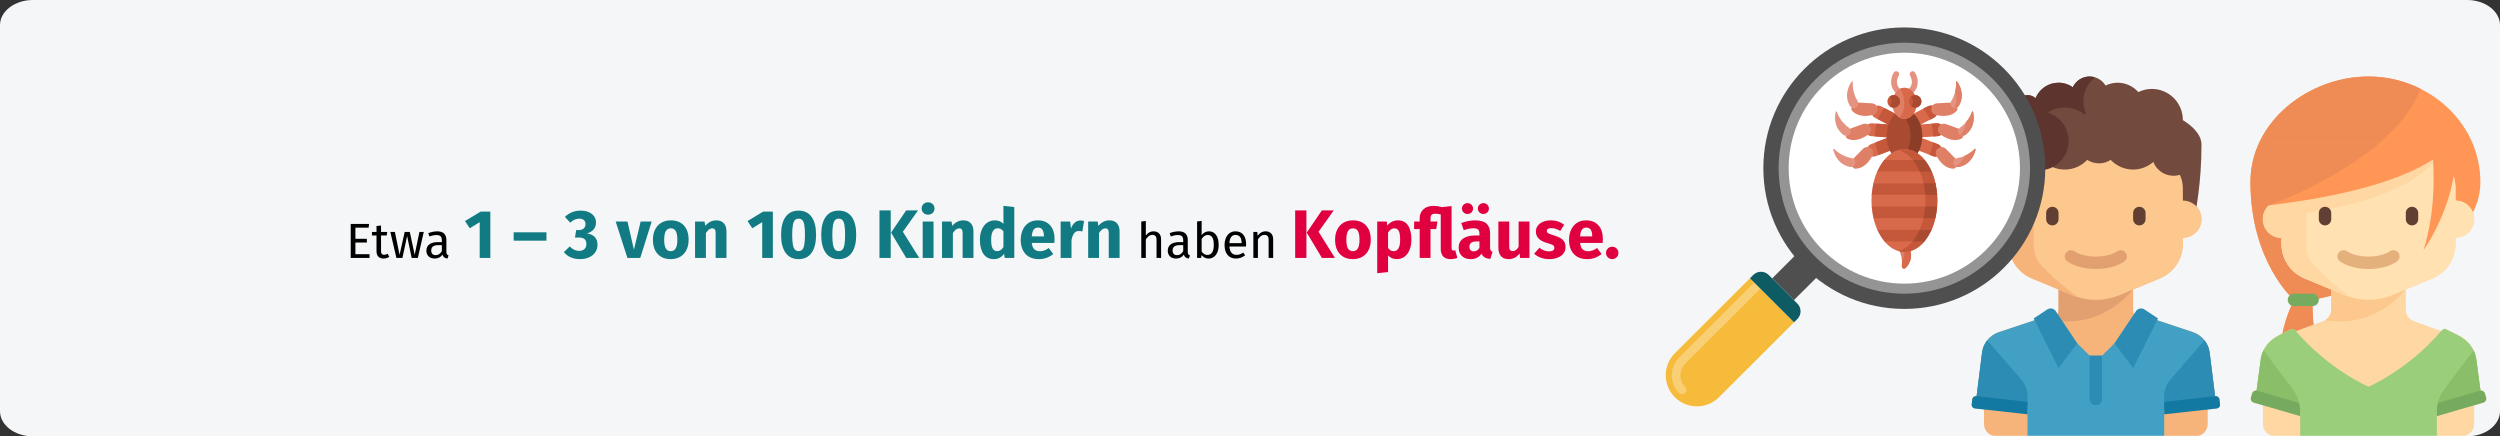 <?xml version="1.0" encoding="UTF-8"?>
<svg width="911px" height="159px" viewBox="0 0 911 159" version="1.1" xmlns="http://www.w3.org/2000/svg" xmlns:xlink="http://www.w3.org/1999/xlink">
    <rect x="0" y="0" width="911" height="159" fill="#333333" stroke="none"/>
    <title>kopflaeuse-haeufigkeit</title>
    <defs>
        <path d="M12,0 L899,0 C905.627,0 911,4.107 911,9.173 L911,149.827 C911,154.893 905.627,159 899,159 L12,159 C5.373,159 0,154.893 0,149.827 L0,9.173 C0,4.107 5.373,0 12,0 Z" id="path-1"></path>
        <path d="M42.142,84.146 C65.412,84.146 84.282,65.314 84.282,42.07 C84.282,18.844 65.411,-9.45166182e-16 42.142,-9.45166182e-16 C18.873,-9.45166182e-16 2.46144594e-15,18.844 2.46144594e-15,42.07 C2.46144594e-15,65.312 18.868,84.146 42.142,84.146 Z" id="path-3"></path>
    </defs>
    <g id="Page-1" stroke="none" stroke-width="1" fill="none" fill-rule="evenodd">
        <g id="vorlage" transform="translate(3, -33037)">
            <g id="kopflaeuse-haeufigkeit" transform="translate(-3, 33037)">
                <g id="child2-+-girl2-Mask">
                    <g id="Mask" fill="#F5F6F7" fill-rule="nonzero">
                        <path d="M12,0 L899,0 C905.627,0 911,4.107 911,9.173 L911,149.827 C911,154.893 905.627,159 899,159 L12,159 C5.373,159 0,154.893 0,149.827 L0,9.173 C0,4.107 5.373,0 12,0 Z" id="path-1"></path>
                    </g>
                    <g id="Group-38-Clipped">
                        <mask id="mask-2" fill="white">
                            <use xlink:href="#path-1"></use>
                        </mask>
                        <g id="path-1"></g>
                        <g id="Group-38" mask="url(#mask-2)">
                            <g transform="translate(607, 10)" id="Group">
                                <g id="child2" transform="translate(111.47, 17.877)" fill-rule="nonzero">
                                    <path d="M90.508,119.502 L90.303,117.655 C90.221,116.924 89.562,116.398 88.83,116.479 L88.715,116.491 L86.726,100.606 C86.293,97.15 83.912,94.25 80.603,93.148 L65.955,88.274 C65.661,88.936 65.335,89.582 64.981,90.211 L61.942,89.199 C60.092,88.584 58.845,86.856 58.845,84.91 L58.845,77.618 L68.599,73.561 C73.662,71.455 76.96,66.516 76.96,61.04 L76.96,58.779 C80.712,58.779 83.754,55.743 83.754,51.997 C83.754,48.251 80.712,45.215 76.96,45.215 L76.96,40.693 C76.96,34.45 71.891,29.39 65.638,29.39 L24.878,29.39 C18.625,29.39 13.556,34.45 13.556,40.693 L13.556,45.215 C9.804,45.215 6.763,48.251 6.763,51.997 C6.763,55.743 9.804,58.779 13.556,58.779 L13.556,61.04 C13.556,66.516 16.854,71.454 21.917,73.561 L31.672,77.619 L31.672,84.91 C31.672,86.856 30.424,88.584 28.575,89.2 L25.536,90.211 C25.182,89.582 24.856,88.936 24.562,88.274 L9.914,93.149 C6.605,94.25 4.223,97.151 3.791,100.606 L1.802,116.492 L1.686,116.479 C0.955,116.398 0.296,116.924 0.214,117.655 L0.009,119.502 C-0.072,120.233 0.455,120.891 1.187,120.972 L4.499,121.339 L4.499,126.601 C4.499,129.099 6.527,131.123 9.028,131.123 L20.35,131.123 L70.167,131.123 L81.489,131.123 C83.991,131.123 86.018,129.099 86.018,126.601 L86.018,121.339 L89.331,120.972 C90.062,120.891 90.59,120.232 90.508,119.502 Z" id="Path" fill="#F6B47B"></path>
                                    <path d="M76.954,15.884 C76.954,15.864 76.96,15.845 76.96,15.825 C76.96,9.583 71.891,4.522 65.638,4.522 C63.878,4.522 62.232,4.957 60.746,5.673 C58.881,3.594 56.2,2.261 53.184,2.261 C51.604,2.261 50.126,2.65 48.791,3.291 C47.601,1.327 45.462,0 42.994,0 C40.275,0 37.947,1.605 36.862,3.909 C35.39,2.877 33.606,2.261 31.672,2.261 C27.88,2.261 24.642,4.591 23.292,7.892 C22.499,7.21 21.479,6.782 20.35,6.782 C17.849,6.782 15.821,8.806 15.821,11.304 C15.821,11.304 4.499,11.21 4.499,24.868 C4.499,31.234 9.027,49.736 9.027,49.736 L81.489,49.736 C81.489,49.736 83.754,39.28 83.754,24.868 C83.754,20.952 80.109,17.843 76.954,15.884 Z" id="Path" fill="#734A3E"></path>
                                    <path d="M41.663,36.038 C36.045,35.373 31.672,30.656 31.672,24.868 C31.672,19.05 36.092,14.314 41.753,13.689 C41.109,12.269 40.729,10.704 40.729,9.043 C40.729,5.499 42.387,2.372 44.949,0.312 C44.328,0.122 43.679,0 42.994,0 C40.275,0 37.947,1.605 36.862,3.909 C35.39,2.877 33.606,2.261 31.672,2.261 C27.88,2.261 24.642,4.591 23.292,7.892 C22.499,7.21 21.479,6.782 20.35,6.782 C17.849,6.782 15.821,8.806 15.821,11.304 C15.821,11.304 4.499,11.21 4.499,24.868 C4.499,31.234 9.027,49.736 9.027,49.736 L41.579,49.736 L41.663,36.038 Z" id="Path" fill="#5E342E"></path>
                                    <path d="M58.845,77.43 L31.672,77.43 L31.672,84.91 C31.672,86.538 30.77,87.971 29.403,88.77 C48.394,92.088 58.845,77.43 58.845,77.43 Z" id="Path" fill="#E2A071"></path>
                                    <path d="M76.96,45.215 L76.96,40.693 C76.96,34.45 71.891,29.39 65.638,29.39 L24.878,29.39 C18.625,29.39 13.556,34.45 13.556,40.693 L13.556,45.215 C9.804,45.215 6.763,48.251 6.763,51.997 C6.763,55.743 9.804,58.779 13.556,58.779 L13.556,61.04 C13.556,66.516 16.854,71.454 21.917,73.561 L36.548,79.647 C39.308,80.796 42.268,81.386 45.258,81.386 L45.258,81.386 C48.248,81.386 51.208,80.796 53.967,79.647 L68.599,73.561 C73.662,71.455 76.96,66.516 76.96,61.04 L76.96,58.779 C80.712,58.779 83.754,55.743 83.754,51.997 C83.754,48.251 80.712,45.215 76.96,45.215 Z" id="Path" fill="#FDC88E"></path>
                                    <path d="M29.407,54.258 L29.407,54.258 C28.162,54.258 27.143,53.24 27.143,51.997 L27.143,49.736 C27.143,48.493 28.162,47.475 29.407,47.475 L29.407,47.475 C30.653,47.475 31.672,48.493 31.672,49.736 L31.672,51.997 C31.672,53.24 30.653,54.258 29.407,54.258 Z" id="Path" fill="#623F33"></path>
                                    <path d="M61.109,54.258 L61.109,54.258 C59.864,54.258 58.845,53.24 58.845,51.997 L58.845,49.736 C58.845,48.493 59.864,47.475 61.109,47.475 L61.109,47.475 C62.355,47.475 63.374,48.493 63.374,49.736 L63.374,51.997 C63.374,53.24 62.355,54.258 61.109,54.258 Z" id="Path" fill="#623F33"></path>
                                    <path d="M45.258,70.145 C41.232,70.145 37.467,69.156 34.927,67.43 C33.893,66.728 33.624,65.322 34.329,64.29 C35.031,63.259 36.441,62.991 37.474,63.693 C39.254,64.901 42.165,65.623 45.258,65.623 C48.352,65.623 51.262,64.901 53.042,63.693 C54.078,62.989 55.485,63.258 56.188,64.29 C56.892,65.322 56.623,66.728 55.59,67.43 C53.05,69.156 49.284,70.145 45.258,70.145 Z" id="Path" fill="#E2A071"></path>
                                    <path d="M25.443,68.874 C23.609,66.91 22.614,64.318 22.614,61.633 L22.614,29.617 C17.447,30.665 13.557,35.225 13.557,40.693 L13.557,45.215 C9.805,45.215 6.763,48.251 6.763,51.997 C6.763,55.743 9.805,58.779 13.557,58.779 L13.557,61.04 C13.557,66.516 16.854,71.455 21.917,73.561 L36.548,79.647 C37.265,79.945 37.995,80.202 38.736,80.424 C32.269,75.702 27.965,71.573 25.443,68.874 Z" id="Path" fill="#F6B47B"></path>
                                    <path d="M86.726,100.606 C86.293,97.151 83.912,94.25 80.603,93.149 L65.955,88.274 L52.052,97.212 L47.523,101.733 C46.603,101.733 44.079,101.733 42.994,101.733 L38.465,97.212 L24.562,88.274 L9.914,93.148 C6.605,94.25 4.223,97.15 3.79,100.606 L1.637,117.808 L20.349,119.819 L20.349,131.123 L70.167,131.123 L70.167,119.819 L89.131,119.819 L86.726,100.606 Z" id="Path" fill="#43A0C5"></path>
                                    <path d="M20.35,121.526 L20.35,116.409 C20.35,114.234 19.564,112.132 18.138,110.488 L5.678,96.129 C4.673,97.4 4,98.935 3.791,100.606 L1.426,119.496 C5.027,119.712 14.607,120.833 20.35,121.526 Z" id="Path" fill="#2C8CB3"></path>
                                    <path d="M20.35,118.549 L1.686,116.479 C0.954,116.398 0.295,116.924 0.214,117.655 L0.008,119.502 C-0.073,120.232 0.454,120.891 1.186,120.972 L20.35,123.098 L20.35,118.549 Z" id="Path" fill="#1179A2"></path>
                                    <path d="M70.167,121.526 L70.167,116.409 C70.167,114.234 70.952,112.132 72.378,110.488 L84.838,96.129 C85.844,97.4 86.517,98.935 86.726,100.606 L89.091,119.496 C85.49,119.712 75.91,120.833 70.167,121.526 Z" id="Path" fill="#2C8CB3"></path>
                                    <path d="M70.167,118.549 L88.83,116.479 C89.562,116.398 90.221,116.924 90.303,117.655 L90.508,119.502 C90.59,120.232 90.062,120.891 89.331,120.972 L70.167,123.098 L70.167,118.549 Z" id="Path" fill="#1179A2"></path>
                                    <path d="M30.664,85.528 L38.465,97.212 L31.672,106.255 L22.614,88.169 L27.523,84.901 C28.564,84.209 29.97,84.489 30.664,85.528 Z" id="Path" fill="#2C8CB3"></path>
                                    <path d="M59.853,85.528 L52.052,97.212 L58.845,106.255 L67.903,88.169 L62.993,84.901 C61.953,84.209 60.547,84.489 59.853,85.528 Z" id="Path" fill="#2C8CB3"></path>
                                    <path d="M45.258,119.819 L45.258,119.819 C44.008,119.819 42.994,118.807 42.994,117.558 L42.994,101.733 L47.523,101.733 L47.523,117.558 C47.523,118.807 46.509,119.819 45.258,119.819 Z" id="Path" fill="#2C8CB3"></path>
                                    <path d="M73.564,20.347 C72.285,20.347 71.095,20.677 70.026,21.214 C69.331,15.636 64.62,11.304 58.845,11.304 C54.883,11.304 51.408,13.343 49.385,16.419 C48.46,16.041 47.452,15.825 46.391,15.825 C45.329,15.825 44.321,16.041 43.396,16.419 C41.373,13.343 37.898,11.304 33.936,11.304 C27.683,11.304 22.614,16.365 22.614,22.607 C22.614,28.85 27.683,33.911 33.936,33.911 C37.163,33.911 40.057,32.548 42.12,30.386 C43.354,31.178 44.814,31.65 46.391,31.65 C47.967,31.65 49.427,31.178 50.662,30.386 C52.724,32.548 55.618,33.911 58.845,33.911 C61.667,33.911 64.216,32.843 66.198,31.138 C67.353,34.08 70.207,36.172 73.564,36.172 C77.941,36.172 81.489,32.629 81.489,28.259 C81.489,23.889 77.941,20.347 73.564,20.347 Z" id="Path" fill="#734A3E"></path>
                                    <ellipse id="Oval" fill="#5E342E" cx="24.595" cy="23.455" rx="10.756" ry="10.738"></ellipse>
                                </g>
                                <g id="girl2" transform="translate(213.065, 17.877)" fill-rule="nonzero">
                                    <path d="M43.033,0 L43.015,0 C21.281,0 0,16.39 0,38.432 C0,67.634 15.851,81.386 15.851,81.386 C15.851,81.386 12.584,88.052 11.602,94.102 L23.479,94.102 C22.395,87.772 22.644,81.386 22.644,81.386 C22.644,81.386 83.784,70.271 83.784,38.432 C83.784,16.733 64.768,0 43.033,0 Z" id="Path" fill="#FF9656"></path>
                                    <path d="M62.016,4.499 C56.276,1.62 49.787,0 43.033,0 L43.015,0 C21.281,0 0,16.39 0,38.432 C0,67.634 15.851,81.386 15.851,81.386 C15.851,81.386 12.581,88.053 11.599,94.102 L23.478,94.102 C22.394,87.772 22.644,81.386 22.644,81.386 C22.644,81.386 29.126,80.201 37.854,77.519 L6.793,46.926 C6.793,46.926 51.773,31.166 62.016,4.499 Z" id="Path" fill="#EF8C56"></path>
                                    <path d="M85.875,116.99 L85.443,115.513 C85.234,114.8 84.538,114.362 83.822,114.453 L82.312,103.149 C81.816,99.435 79.511,96.209 75.716,94.315 L71.268,92.094 C70.548,91.735 69.998,92.198 69.469,92.785 L59.708,89.199 C57.858,88.584 56.611,86.856 56.611,84.91 L56.611,77.618 L66.365,73.561 C71.428,71.454 74.726,66.516 74.726,61.04 L74.726,58.779 C78.478,58.779 81.52,55.742 81.52,51.997 C81.52,48.251 78.478,45.214 74.726,45.214 L74.726,40.693 C74.726,34.45 69.657,24.868 63.404,24.868 L22.645,24.868 C16.391,24.868 11.322,34.45 11.322,40.693 L11.322,45.214 C7.571,45.214 4.529,48.251 4.529,51.997 C4.529,55.742 7.571,58.779 11.322,58.779 L11.322,61.04 C11.322,66.516 14.62,71.454 19.683,73.561 L29.438,77.619 L29.438,84.91 C29.438,86.856 28.19,88.584 26.341,89.199 L16.58,92.785 C16.051,92.198 15.501,91.735 14.781,92.094 L10.333,94.315 C6.537,96.21 4.232,99.436 3.737,103.149 L2.227,114.453 C1.511,114.362 0.815,114.8 0.606,115.513 L0.174,116.99 C-0.057,117.781 0.397,118.609 1.19,118.84 L4.529,119.813 L4.529,126.601 C4.529,129.098 6.557,131.123 9.058,131.123 L18.116,131.123 L67.933,131.123 L76.991,131.123 C79.492,131.123 81.52,129.098 81.52,126.601 L81.52,119.813 L84.86,118.84 C85.651,118.61 86.106,117.781 85.875,116.99 Z" id="Path" fill="#FFD7A3"></path>
                                    <path d="M56.611,77.382 L29.438,77.429 L29.438,84.91 C29.438,86.519 28.584,87.976 27.243,88.782 C46.186,92.049 56.61,77.384 56.611,77.382 Z" id="Path" fill="#FDC88E"></path>
                                    <path d="M82.312,103.149 C81.816,99.435 79.511,96.209 75.716,94.315 L71.268,92.094 C70.446,91.684 69.846,92.345 69.245,93.04 C57.177,107.008 43.025,113.038 43.025,113.038 L43.024,113.038 L43.024,113.038 C43.024,113.038 28.872,107.008 16.803,93.04 C16.203,92.345 15.603,91.684 14.781,92.094 L10.333,94.315 C6.537,96.21 4.232,99.436 3.737,103.149 L1.893,116.95 C7.875,119.006 18.115,122.08 18.115,122.08 L18.115,131.123 L67.933,131.123 L67.933,122.08 C67.933,122.08 78.173,119.006 84.155,116.95 L82.312,103.149 Z" id="Path" fill="#9BCE7A"></path>
                                    <path d="M74.726,45.215 L74.726,40.693 C74.726,34.45 69.657,24.868 63.404,24.868 L22.644,24.868 C16.391,24.868 11.322,34.45 11.322,40.693 L11.322,45.214 C7.57,45.214 4.529,48.25 4.529,51.996 C4.529,55.742 7.57,58.778 11.322,58.778 L11.322,61.04 C11.322,66.516 14.62,71.455 19.683,73.561 L34.314,79.647 C37.074,80.796 40.034,81.386 43.024,81.386 L43.024,81.386 C46.013,81.386 48.973,80.795 51.733,79.647 L66.365,73.561 C71.428,71.454 74.726,66.516 74.726,61.04 L74.726,58.779 C78.478,58.779 81.52,55.742 81.52,51.997 C81.52,48.251 78.478,45.215 74.726,45.215 Z" id="Path" fill="#FFE1B2"></path>
                                    <path d="M58.875,54.258 L58.875,54.258 C57.63,54.258 56.611,53.24 56.611,51.997 L56.611,49.736 C56.611,48.493 57.63,47.475 58.875,47.475 L58.875,47.475 C60.121,47.475 61.14,48.493 61.14,49.736 L61.14,51.997 C61.14,53.24 60.121,54.258 58.875,54.258 Z" id="Path" fill="#623F33"></path>
                                    <path d="M43.024,70.145 C38.998,70.145 35.233,69.156 32.693,67.43 C31.659,66.728 31.39,65.322 32.095,64.29 C32.797,63.259 34.206,62.991 35.24,63.693 C37.02,64.901 39.93,65.623 43.024,65.623 C46.118,65.623 49.028,64.901 50.808,63.693 C51.844,62.989 53.251,63.258 53.954,64.29 C54.658,65.322 54.389,66.728 53.356,67.43 C50.816,69.156 47.05,70.145 43.024,70.145 Z" id="Path" fill="#E4B07B"></path>
                                    <path d="M11.322,45.215 C7.57,45.215 4.529,48.251 4.529,51.997 C4.529,55.743 7.57,58.779 11.322,58.779 L11.322,61.04 C11.322,66.516 14.62,71.455 19.683,73.561 L34.314,79.647 C35.03,79.945 35.761,80.202 36.501,80.424 C30.035,75.702 25.731,71.573 23.209,68.874 C21.374,66.91 20.38,64.318 20.38,61.633 L20.38,49.736 C20.38,49.736 58.12,45.026 67.933,29.39 C68.506,28.476 68.902,27.647 69.143,26.894 C47.062,39.561 11.322,45.215 11.322,45.215 Z" id="Path" fill="#FFD7A3"></path>
                                    <path d="M18.059,121.389 C17.921,118.701 17.022,116.103 15.398,113.941 L4.767,99.79 C4.254,100.845 3.894,101.968 3.736,103.149 L1.941,116.59 L18.059,121.389 Z" id="Path" fill="#8ABE69"></path>
                                    <path d="M0.173,116.99 C-0.058,117.781 0.397,118.61 1.189,118.84 L18.115,123.77 L18.115,122.08 C18.115,121.012 17.947,119.966 17.702,118.939 L2.457,114.5 C1.665,114.269 0.836,114.723 0.605,115.514 L0.173,116.99 Z" id="Path" fill="#76AB5F"></path>
                                    <path d="M67.989,121.389 C68.127,118.701 69.026,116.103 70.65,113.941 L81.281,99.79 C81.794,100.845 82.155,101.968 82.312,103.149 L84.107,116.59 L67.989,121.389 Z" id="Path" fill="#8ABE69"></path>
                                    <path d="M85.875,116.99 C86.106,117.781 85.651,118.61 84.859,118.84 L67.933,123.77 L67.933,122.08 C67.933,121.012 68.101,119.966 68.346,118.939 L83.59,114.5 C84.382,114.269 85.212,114.723 85.443,115.514 L85.875,116.99 Z" id="Path" fill="#76AB5F"></path>
                                    <path d="M22.644,83.647 L15.851,83.647 C14.6,83.647 13.587,82.635 13.587,81.386 L13.587,81.386 C13.587,80.138 14.6,79.126 15.851,79.126 L22.644,79.126 C23.895,79.126 24.909,80.138 24.909,81.386 L24.909,81.386 C24.909,82.635 23.895,83.647 22.644,83.647 Z" id="Path" fill="#76AB5F"></path>
                                    <path d="M6.793,24.019 L6.793,46.926 C42.144,42.723 58.884,35.286 66.513,30.22 C67.075,38.503 66.925,50.933 63.051,63.301 C63.051,63.301 76.604,44.429 74.503,24.019 L6.793,24.019 L6.793,24.019 Z" id="Path" fill="#FF9656"></path>
                                    <path d="M27.173,54.258 L27.173,54.258 C25.928,54.258 24.909,53.24 24.909,51.997 L24.909,49.736 C24.909,48.493 25.928,47.475 27.173,47.475 L27.173,47.475 C28.419,47.475 29.438,48.493 29.438,49.736 L29.438,51.997 C29.438,53.24 28.419,54.258 27.173,54.258 Z" id="Path" fill="#623F33"></path>
                                    <path d="M6.793,24.019 L6.793,46.926 L6.793,46.926 C6.796,46.925 30.347,38.677 47.251,24.019 C47.251,24.019 6.793,24.019 6.793,24.019 Z" id="Path" fill="#EF8C56"></path>
                                </g>
                                <g id="lupe_krebs-copy-4" transform="translate(69.15, 69.037) scale(-1, 1) translate(-69.15, -69.037) ">
                                    <polygon id="Path" fill="#4F4F4F" fill-rule="nonzero" points="82.7 90.491 86.098 93.885 90.072 97.832 91.603 99.371 99.531 91.45 90.641 82.562"></polygon>
                                    <path d="M107.615,91.398 L134.974,118.711 C137.032,120.76 138.309,123.604 138.301,126.732 C138.301,129.866 137.032,132.707 134.974,134.765 C132.921,136.811 130.079,138.074 126.94,138.074 C123.803,138.074 120.964,136.811 118.906,134.758 L91.549,107.442 L107.615,91.398 Z" id="Path" fill="#F7BB3C" fill-rule="nonzero"></path>
                                    <path d="M103.839,95.173 L103.839,95.173 L106.063,92.949 L133.424,120.266 C135.151,121.992 136.101,124.288 136.1,126.731 C136.1,129.181 135.147,131.481 133.424,133.209 C133.109,133.511 132.706,133.663 132.309,133.663 C131.903,133.663 131.503,133.511 131.19,133.205 C130.581,132.589 130.581,131.601 131.19,130.99 C132.331,129.855 132.955,128.335 132.955,126.727 C132.959,125.126 132.332,123.617 131.199,122.487 L103.839,95.173 Z" id="Path" fill="#F9CF75" fill-rule="nonzero"></path>
                                    <g id="Group" fill-rule="nonzero">
                                        <path d="M91.547,107.442 L107.615,91.397 L106.417,90.197 C105.694,89.472 104.705,89.032 103.605,89.032 C102.499,89.032 101.507,89.47 100.791,90.192 L90.342,100.629 C89.624,101.34 89.176,102.33 89.176,103.436 C89.176,104.526 89.624,105.528 90.342,106.235 L91.547,107.442 Z" id="Path" fill="#0D5B63"></path>
                                        <path d="M0,51.282 C0,22.964 22.999,0 51.368,0 C79.741,0 102.738,22.965 102.738,51.282 C102.738,79.608 79.738,102.568 51.368,102.574 C22.999,102.568 0,79.607 0,51.282 Z" id="Path" fill="#4F4F4F"></path>
                                    </g>
                                    <path d="M51.368,97.018 C76.661,97.018 97.176,76.544 97.176,51.281 C97.176,26.033 76.661,5.553 51.368,5.553 C26.072,5.553 5.56,26.032 5.56,51.282 C5.56,76.544 26.072,97.018 51.368,97.018 Z" id="Path" fill="#949494" fill-rule="nonzero"></path>
                                    <g id="healthcare-and-medical" transform="translate(9.226, 9.212)">
                                        <g id="Mask" fill="#FFFFFF" fill-rule="nonzero">
                                            <path d="M42.142,84.146 C65.412,84.146 84.282,65.314 84.282,42.07 C84.282,18.844 65.411,-9.45166182e-16 42.142,-9.45166182e-16 C18.873,-9.45166182e-16 2.46144594e-15,18.844 2.46144594e-15,42.07 C2.46144594e-15,65.312 18.868,84.146 42.142,84.146 Z" id="path-3"></path>
                                        </g>
                                        <g id="insects-Clipped">
                                            <mask id="mask-4" fill="white">
                                                <use xlink:href="#path-3"></use>
                                            </mask>
                                            <g id="path-3"></g>
                                            <g id="insects" mask="url(#mask-4)">
                                                <g transform="translate(16.133, 6.743)" id="Path" fill-rule="nonzero">
                                                    <g>
                                                        <path d="M38.111,26.571 L32.887,24.542 C32.743,24.486 32.591,24.444 32.437,24.418 C32.397,24.411 32.357,24.421 32.325,24.446 C32.293,24.47 32.273,24.508 32.27,24.548 C32.161,26.054 31.79,27.514 31.199,28.77 C31.182,28.805 31.181,28.847 31.196,28.883 C31.21,28.92 31.24,28.949 31.276,28.963 L36.402,30.954 C36.674,31.059 36.958,31.112 37.244,31.112 C37.454,31.112 37.664,31.084 37.871,31.027 C37.913,31.016 37.948,30.985 37.965,30.945 C37.982,30.904 37.979,30.859 37.958,30.82 L37.924,30.76 C37.903,30.723 37.881,30.685 37.86,30.646 C37.725,30.397 37.651,30.113 37.646,29.824 L37.645,29.789 C37.638,28.729 38.453,28.056 39.262,27.939 C39.307,27.933 39.346,27.905 39.368,27.865 C39.389,27.825 39.39,27.777 39.37,27.736 C39.108,27.199 38.661,26.785 38.111,26.571 L38.111,26.571 Z" fill="#D8694B"></path>
                                                        <path d="M36.57,25.973 L32.887,24.542 C32.743,24.486 32.591,24.444 32.437,24.418 C32.397,24.411 32.357,24.421 32.325,24.446 C32.293,24.47 32.273,24.508 32.27,24.548 C32.161,26.054 31.79,27.513 31.199,28.77 C31.182,28.805 31.181,28.847 31.196,28.883 C31.21,28.92 31.24,28.949 31.276,28.963 L35.268,30.513 C35.907,29.117 36.349,27.579 36.57,25.973 Z" fill="#C5573A"></path>
                                                        <path d="M39.381,22.877 L39.32,22.834 C39.286,22.81 39.252,22.786 39.218,22.762 C38.989,22.594 38.799,22.37 38.667,22.104 L38.655,22.08 C38.192,21.126 38.638,20.169 39.318,19.716 C39.356,19.691 39.38,19.649 39.382,19.603 C39.384,19.558 39.364,19.515 39.328,19.486 C38.861,19.113 38.279,18.932 37.689,18.974 L32.099,19.385 C32.047,19.389 31.992,19.395 31.934,19.405 L36.696,16.954 C37.144,16.724 37.499,16.361 37.724,15.905 C37.743,15.866 37.743,15.819 37.725,15.779 C37.705,15.741 37.669,15.711 37.626,15.703 L37.553,15.687 C37.512,15.678 37.472,15.67 37.431,15.66 C36.851,15.526 36.368,15.107 36.14,14.539 C35.913,13.974 35.981,13.347 36.328,12.819 C36.352,12.781 36.358,12.733 36.342,12.69 C36.326,12.648 36.29,12.616 36.247,12.604 C35.67,12.443 35.063,12.504 34.538,12.774 L29.556,15.338 C29.474,15.38 29.392,15.429 29.299,15.494 C29.263,15.519 29.24,15.559 29.237,15.602 C29.235,15.646 29.252,15.688 29.285,15.717 C30.277,16.608 31.083,17.877 31.614,19.387 C31.628,19.426 31.657,19.457 31.696,19.472 C31.704,19.476 31.713,19.476 31.722,19.477 C31.716,19.484 31.709,19.489 31.704,19.497 C31.683,19.532 31.679,19.574 31.691,19.613 C32.099,20.856 32.306,22.188 32.306,23.571 C32.306,23.678 32.303,23.785 32.3,23.891 L32.299,23.929 C32.298,23.969 32.314,24.008 32.344,24.036 C32.37,24.061 32.406,24.075 32.442,24.075 C32.446,24.075 32.449,24.075 32.452,24.075 L38.034,23.665 C38.536,23.628 39.005,23.434 39.392,23.101 C39.425,23.073 39.443,23.031 39.441,22.987 C39.439,22.943 39.417,22.902 39.381,22.877 L39.381,22.877 Z" fill="#D8694B"></path>
                                                        <path d="M36.734,23.571 C36.734,22.015 36.532,20.504 36.153,19.088 L32.099,19.385 C32.047,19.389 31.992,19.395 31.934,19.405 L35.637,17.499 C35.05,15.971 34.24,14.593 33.239,13.442 L29.556,15.338 C29.474,15.379 29.392,15.429 29.299,15.494 C29.263,15.518 29.24,15.558 29.237,15.602 C29.235,15.646 29.252,15.688 29.285,15.717 C30.277,16.607 31.083,17.876 31.614,19.387 C31.628,19.426 31.657,19.457 31.696,19.472 C31.704,19.476 31.713,19.476 31.722,19.477 C31.716,19.484 31.709,19.489 31.704,19.497 C31.683,19.532 31.679,19.574 31.691,19.613 C32.099,20.856 32.306,22.188 32.306,23.571 C32.306,23.678 32.303,23.785 32.3,23.891 L32.299,23.929 C32.298,23.969 32.314,24.008 32.344,24.036 C32.37,24.061 32.406,24.075 32.442,24.075 C32.446,24.075 32.449,24.075 32.452,24.075 L36.73,23.761 C36.731,23.698 36.734,23.634 36.734,23.571 L36.734,23.571 Z" fill="#C5573A"></path>
                                                        <path d="M22.386,15.338 L17.404,12.774 C16.878,12.503 16.272,12.443 15.695,12.603 C15.651,12.615 15.616,12.648 15.6,12.69 C15.584,12.733 15.589,12.78 15.614,12.818 C15.961,13.347 16.029,13.974 15.802,14.539 C15.573,15.107 15.091,15.526 14.511,15.66 C14.47,15.669 14.43,15.678 14.39,15.686 L14.315,15.702 C14.273,15.711 14.237,15.74 14.218,15.779 C14.198,15.819 14.198,15.865 14.218,15.904 C14.444,16.361 14.799,16.724 15.246,16.954 L20.007,19.404 C19.95,19.395 19.895,19.388 19.843,19.384 L14.253,18.974 C13.663,18.931 13.081,19.113 12.613,19.486 C12.578,19.514 12.558,19.558 12.56,19.603 C12.562,19.649 12.585,19.691 12.624,19.716 C13.304,20.168 13.75,21.126 13.286,22.08 L13.271,22.111 C13.142,22.369 12.953,22.594 12.724,22.761 C12.69,22.786 12.657,22.809 12.623,22.833 L12.561,22.876 C12.525,22.902 12.502,22.942 12.501,22.986 C12.498,23.03 12.517,23.072 12.55,23.101 C12.936,23.433 13.406,23.628 13.908,23.665 L19.489,24.074 C19.493,24.075 19.496,24.075 19.5,24.075 C19.536,24.075 19.571,24.06 19.598,24.035 C19.627,24.007 19.643,23.969 19.642,23.928 L19.642,23.89 C19.639,23.784 19.636,23.678 19.636,23.571 C19.636,22.188 19.842,20.855 20.25,19.612 C20.263,19.573 20.258,19.532 20.238,19.496 C20.233,19.488 20.226,19.483 20.22,19.477 C20.228,19.475 20.238,19.475 20.246,19.472 C20.284,19.456 20.314,19.426 20.328,19.386 C20.859,17.876 21.664,16.607 22.657,15.717 C22.69,15.688 22.707,15.645 22.704,15.602 C22.702,15.558 22.679,15.518 22.643,15.493 C22.549,15.429 22.468,15.379 22.386,15.338 Z" fill="#D8694B"></path>
                                                        <path d="M16.087,19.109 L14.253,18.974 C13.663,18.931 13.081,19.113 12.614,19.486 C12.578,19.515 12.558,19.558 12.56,19.603 C12.562,19.649 12.586,19.691 12.624,19.716 C13.304,20.169 13.75,21.126 13.286,22.081 L13.271,22.111 C13.143,22.369 12.953,22.594 12.724,22.761 C12.69,22.786 12.657,22.809 12.623,22.833 L12.561,22.876 C12.525,22.902 12.503,22.942 12.501,22.986 C12.498,23.03 12.517,23.072 12.55,23.101 C12.937,23.433 13.406,23.628 13.908,23.665 L15.436,23.777 C15.441,22.123 15.673,20.547 16.087,19.109 Z" fill="#C5573A"></path>
                                                        <path d="M15.246,16.954 L16.591,17.647 C17.231,16.063 18.109,14.705 19.155,13.675 L17.404,12.774 C16.879,12.503 16.272,12.443 15.695,12.603 C15.651,12.615 15.616,12.648 15.6,12.69 C15.584,12.733 15.589,12.78 15.615,12.819 C15.961,13.347 16.029,13.974 15.802,14.539 C15.573,15.107 15.091,15.526 14.512,15.66 C14.47,15.669 14.43,15.678 14.39,15.686 L14.316,15.702 C14.273,15.711 14.237,15.74 14.218,15.779 C14.198,15.819 14.199,15.865 14.218,15.905 C14.444,16.361 14.799,16.724 15.246,16.954 Z" fill="#C5573A"></path>
                                                        <path d="M19.671,24.548 C19.669,24.508 19.649,24.47 19.617,24.446 C19.586,24.421 19.544,24.411 19.505,24.418 C19.35,24.444 19.199,24.486 19.055,24.542 L13.831,26.571 C13.28,26.785 12.833,27.199 12.572,27.736 C12.551,27.777 12.552,27.825 12.574,27.865 C12.595,27.905 12.634,27.933 12.679,27.94 C13.489,28.057 14.303,28.729 14.296,29.79 L14.296,29.825 C14.291,30.113 14.216,30.397 14.081,30.646 C14.06,30.685 14.039,30.722 14.018,30.759 L13.983,30.82 C13.962,30.859 13.959,30.905 13.976,30.945 C13.993,30.985 14.028,31.016 14.07,31.028 C14.278,31.084 14.488,31.112 14.697,31.112 C14.983,31.112 15.268,31.06 15.539,30.954 L20.665,28.963 C20.702,28.949 20.731,28.92 20.746,28.883 C20.76,28.847 20.759,28.805 20.743,28.77 C20.151,27.514 19.781,26.054 19.671,24.548 Z" fill="#D8694B"></path>
                                                        <path d="M15.558,25.9 L13.831,26.571 C13.281,26.785 12.833,27.199 12.572,27.736 C12.552,27.777 12.552,27.825 12.574,27.865 C12.595,27.905 12.634,27.933 12.679,27.94 C13.489,28.057 14.303,28.729 14.296,29.79 L14.296,29.825 C14.291,30.113 14.216,30.397 14.081,30.646 C14.06,30.685 14.039,30.722 14.018,30.759 L13.984,30.82 C13.962,30.859 13.96,30.905 13.976,30.945 C13.993,30.985 14.028,31.016 14.071,31.028 C14.278,31.084 14.488,31.112 14.697,31.112 C14.984,31.112 15.268,31.06 15.539,30.954 L16.785,30.47 C16.178,29.108 15.753,27.56 15.558,25.9 Z" fill="#C5573A"></path>
                                                        <path d="M25.971,28.568 C27.63,28.568 29.209,29.095 30.645,30.049 C31.761,28.367 32.449,26.086 32.449,23.571 C32.449,20.08 31.126,17.038 29.166,15.428 C28.376,16.542 27.238,17.243 25.971,17.243 C24.704,17.243 23.565,16.542 22.776,15.428 C20.816,17.038 19.493,20.08 19.493,23.571 C19.493,26.086 20.18,28.367 21.296,30.049 C22.732,29.095 24.312,28.568 25.971,28.568 Z" fill="#A94B30"></path>
                                                        <path d="M23.778,23.571 C23.778,21.114 24.434,18.88 25.505,17.211 C24.427,17.062 23.467,16.404 22.776,15.428 C20.816,17.038 19.493,20.08 19.493,23.571 C19.493,26.086 20.18,28.367 21.296,30.049 C22.395,29.319 23.579,28.839 24.818,28.654 C24.161,27.191 23.778,25.446 23.778,23.571 Z" fill="#8C3D27"></path>
                                                        <path d="M27.795,65.234 C27.2,65.385 26.591,65.463 25.971,65.463 C25.229,65.463 24.504,65.351 23.8,65.136 C22.966,68.343 24.29,70.481 25.553,71.712 C26.107,72.251 26.989,71.774 26.908,70.981 C26.652,68.472 27.4,66.215 27.795,65.234 Z" fill="#DF7F66"></path>
                                                        <path d="M26.874,69.354 C26.282,68.354 25.885,67.065 26.046,65.461 C26.021,65.461 25.996,65.463 25.971,65.463 C25.229,65.463 24.504,65.35 23.8,65.136 C22.967,68.343 24.29,70.481 25.553,71.712 C26.107,72.251 26.989,71.774 26.908,70.98 C26.851,70.421 26.846,69.877 26.874,69.354 Z" fill="#D8694B"></path>
                                                        <path d="M14.609,41.042 L37.333,41.042 C36.965,39.367 36.449,37.799 35.81,36.376 L16.132,36.376 C15.493,37.799 14.977,39.367 14.609,41.042 L14.609,41.042 Z" fill="#D8694B"></path>
                                                        <path d="M37.978,47.115 C37.978,46.349 37.948,45.594 37.891,44.852 L14.051,44.852 C13.993,45.594 13.964,46.349 13.964,47.115 C13.964,47.929 13.997,48.731 14.061,49.518 L37.88,49.518 C37.945,48.731 37.978,47.929 37.978,47.115 L37.978,47.115 Z" fill="#D8694B"></path>
                                                        <path d="M18.52,61.805 C20.567,64.336 23.156,65.848 25.971,65.848 C28.786,65.848 31.375,64.336 33.422,61.805 L18.52,61.805 Z" fill="#D8694B"></path>
                                                        <path d="M33.534,32.566 C31.47,29.95 28.838,28.381 25.971,28.381 C23.104,28.381 20.472,29.95 18.407,32.566 L33.534,32.566 Z" fill="#D8694B"></path>
                                                        <path d="M35.747,57.994 C36.397,56.574 36.923,55.006 37.301,53.328 L14.641,53.328 C15.019,55.006 15.545,56.574 16.195,57.994 L35.747,57.994 Z" fill="#D8694B"></path>
                                                        <g id="Group" transform="translate(13.964, 28.382)" fill="#C5573A">
                                                            <path d="M23.289,25.161 C23.604,23.814 23.823,22.394 23.933,20.923 L0.082,20.923 C0.192,22.394 0.41,23.814 0.725,25.161 L23.289,25.161 Z" id="Path"></path>
                                                            <path d="M0.071,16.685 L23.943,16.685 C23.841,15.214 23.629,13.795 23.321,12.446 L0.693,12.446 C0.386,13.795 0.174,15.214 0.071,16.685 Z" id="Path"></path>
                                                            <path d="M2.073,8.208 L21.942,8.208 C21.239,6.599 20.381,5.168 19.4,3.971 L4.615,3.971 C3.634,5.168 2.775,6.599 2.073,8.208 Z" id="Path"></path>
                                                            <path d="M19.282,33.637 C20.283,32.446 21.16,31.015 21.879,29.399 L2.136,29.399 C2.854,31.015 3.732,32.446 4.733,33.637 L19.282,33.637 Z" id="Path"></path>
                                                            <path d="M2.168,7.994 C1.529,9.418 1.013,10.985 0.645,12.66 L4.977,12.66 C5.344,10.985 5.861,9.418 6.499,7.994 L2.168,7.994 Z" id="Path"></path>
                                                            <path d="M4.419,16.471 L0.087,16.471 C0.03,17.213 0,17.967 0,18.733 C0,19.548 0.034,20.349 0.098,21.137 L4.429,21.137 C4.365,20.349 4.332,19.548 4.332,18.733 C4.332,17.967 4.362,17.213 4.419,16.471 Z" id="Path"></path>
                                                            <path d="M8.888,33.423 L4.556,33.423 C6.603,35.955 9.192,37.467 12.008,37.467 C12.747,37.467 13.47,37.361 14.173,37.161 C12.201,36.601 10.397,35.29 8.888,33.423 L8.888,33.423 Z" id="Path"></path>
                                                            <path d="M14.173,0.305 C13.47,0.105 12.747,0 12.008,0 C9.14,0 6.508,1.568 4.444,4.184 L8.775,4.184 C10.308,2.243 12.152,0.879 14.173,0.305 Z" id="Path"></path>
                                                            <path d="M0.677,24.947 C1.055,26.624 1.581,28.192 2.232,29.613 L6.563,29.613 C5.913,28.192 5.387,26.624 5.008,24.947 L0.677,24.947 Z" id="Path"></path>
                                                        </g>
                                                        <path d="M14.046,49.304 C14.155,50.776 14.374,52.196 14.689,53.543 L19.02,53.543 C18.705,52.196 18.487,50.776 18.377,49.304 L14.046,49.304 Z" fill="#A94B30"></path>
                                                        <path d="M14.657,40.828 C14.35,42.176 14.138,43.596 14.035,45.066 L18.367,45.066 C18.469,43.596 18.681,42.176 18.988,40.828 L14.657,40.828 Z" fill="#A94B30"></path>
                                                        <path d="M18.578,32.352 C17.598,33.549 16.739,34.98 16.037,36.59 L20.368,36.59 C21.07,34.98 21.929,33.549 22.91,32.352 L18.578,32.352 Z" fill="#A94B30"></path>
                                                        <path d="M16.099,57.78 C16.818,59.397 17.695,60.828 18.697,62.019 L23.028,62.019 C22.027,60.828 21.15,59.397 20.431,57.78 L16.099,57.78 Z" fill="#A94B30"></path>
                                                        <path d="M40.225,16.292 C42.918,16.292 44.355,15.192 45.036,14.407 C45.338,14.059 45.402,13.57 45.197,13.16 C45.163,13.094 45.085,13.064 45.016,13.091 C44.448,13.317 43.806,13.182 43.381,12.748 C43.076,12.436 42.921,12.009 42.956,11.575 C42.96,11.534 42.945,11.493 42.916,11.464 C42.888,11.435 42.847,11.419 42.806,11.421 L37.777,11.697 C36.873,11.746 36.131,12.311 35.839,13.17 C35.553,14.018 35.8,14.908 36.487,15.492 C36.741,15.71 37.045,15.863 37.367,15.938 C38.448,16.187 39.396,16.292 40.225,16.292 L40.225,16.292 Z" fill="#DF7F66"></path>
                                                        <path d="M47.205,23.365 C46.594,23.35 46.056,22.975 45.835,22.409 C45.677,22.004 45.702,21.55 45.905,21.164 C45.924,21.128 45.927,21.085 45.911,21.047 C45.896,21.008 45.866,20.978 45.827,20.964 L41.091,19.251 C40.245,18.944 39.344,19.17 38.739,19.841 C38.142,20.502 38.011,21.408 38.398,22.204 L38.415,22.238 C38.564,22.538 38.783,22.798 39.05,22.992 C41.266,24.604 43.079,25.081 44.45,25.081 C45.437,25.081 46.195,24.834 46.707,24.584 C47.122,24.381 47.372,23.956 47.344,23.499 C47.34,23.425 47.279,23.367 47.205,23.365 Z" fill="#DF7F66"></path>
                                                        <path d="M44.812,34.619 C44.267,34.343 43.943,33.774 43.987,33.168 C44.018,32.734 44.237,32.335 44.586,32.074 C44.619,32.049 44.639,32.012 44.642,31.971 C44.646,31.93 44.631,31.889 44.602,31.86 L41.064,28.28 C40.432,27.641 39.521,27.458 38.686,27.803 C37.862,28.144 37.354,28.906 37.36,29.792 L37.361,29.83 C37.366,30.163 37.453,30.493 37.61,30.782 C39.835,34.879 42.422,35.506 43.795,35.506 L43.838,35.506 C44.3,35.502 44.709,35.224 44.88,34.8 C44.908,34.731 44.878,34.652 44.812,34.619 L44.812,34.619 Z" fill="#DF7F66"></path>
                                                        <path d="M14.165,11.697 L9.136,11.421 C9.094,11.418 9.055,11.435 9.026,11.464 C8.997,11.493 8.983,11.534 8.986,11.575 C9.021,12.009 8.866,12.436 8.562,12.748 C8.135,13.181 7.493,13.316 6.926,13.091 C6.857,13.064 6.779,13.094 6.746,13.16 C6.541,13.57 6.603,14.059 6.906,14.407 C7.587,15.192 9.023,16.292 11.717,16.292 C12.546,16.292 13.494,16.187 14.575,15.938 C14.897,15.863 15.202,15.71 15.456,15.493 C16.142,14.908 16.39,14.018 16.103,13.171 C15.811,12.311 15.069,11.746 14.165,11.697 Z" fill="#DF7F66"></path>
                                                        <path d="M12.892,22.992 C13.159,22.798 13.378,22.537 13.527,22.238 L13.544,22.205 C13.931,21.408 13.8,20.502 13.203,19.84 C12.598,19.17 11.697,18.944 10.85,19.251 L6.115,20.964 C6.076,20.978 6.045,21.008 6.03,21.046 C6.016,21.085 6.018,21.128 6.037,21.164 C6.239,21.55 6.265,22.003 6.106,22.409 C5.885,22.975 5.348,23.35 4.737,23.365 C4.663,23.367 4.602,23.425 4.598,23.499 C4.57,23.955 4.82,24.381 5.234,24.583 C5.747,24.833 6.504,25.081 7.492,25.081 C8.862,25.081 10.675,24.604 12.892,22.992 Z" fill="#DF7F66"></path>
                                                        <path d="M13.256,27.803 C12.421,27.458 11.511,27.641 10.878,28.28 L7.34,31.86 C7.311,31.889 7.297,31.93 7.299,31.971 C7.303,32.012 7.323,32.049 7.356,32.074 C7.705,32.335 7.923,32.734 7.955,33.168 C7.999,33.774 7.675,34.343 7.13,34.619 C7.063,34.652 7.034,34.731 7.062,34.8 C7.233,35.224 7.642,35.501 8.104,35.505 C8.118,35.506 8.133,35.506 8.147,35.506 C9.52,35.506 12.107,34.879 14.332,30.782 C14.49,30.493 14.575,30.163 14.581,29.83 L14.582,29.792 C14.588,28.906 14.08,28.144 13.256,27.803 Z" fill="#DF7F66"></path>
                                                        <path d="M45.162,3.729 C45.122,3.67 45.054,3.634 44.982,3.634 C44.855,3.634 44.755,3.742 44.766,3.868 C44.838,4.722 44.937,7.78 43.046,10.848 C42.653,11.486 42.753,12.312 43.278,12.847 C44.037,13.621 45.331,13.468 45.874,12.531 C46.912,10.739 47.814,7.61 45.162,3.729 L45.162,3.729 Z" fill="#E59380"></path>
                                                        <path d="M51.014,14.809 C51,14.738 50.951,14.678 50.884,14.65 C50.767,14.6 50.633,14.66 50.594,14.781 C50.325,15.596 49.216,18.447 46.274,20.531 C45.661,20.965 45.43,21.763 45.702,22.461 C46.097,23.469 47.347,23.835 48.214,23.185 C49.873,21.943 51.93,19.416 51.014,14.809 Z" fill="#E59380"></path>
                                                        <path d="M51.935,28.528 C51.953,28.458 51.935,28.383 51.887,28.329 C51.803,28.234 51.655,28.231 51.568,28.323 C50.975,28.943 48.745,31.041 45.191,31.661 C44.452,31.789 43.899,32.41 43.845,33.158 C43.766,34.238 44.738,35.104 45.8,34.89 C47.833,34.48 50.779,33.082 51.935,28.528 L51.935,28.528 Z" fill="#E59380"></path>
                                                        <path d="M6.779,3.729 C6.819,3.67 6.888,3.634 6.96,3.634 C7.088,3.634 7.187,3.742 7.177,3.868 C7.104,4.722 7.006,7.78 8.895,10.848 C9.288,11.486 9.188,12.312 8.663,12.847 C7.905,13.621 6.611,13.468 6.068,12.531 C5.029,10.739 4.128,7.61 6.779,3.729 Z" fill="#E59380"></path>
                                                        <path d="M7.518,7.58 C7.075,5.831 7.131,4.408 7.177,3.868 C7.188,3.742 7.088,3.634 6.96,3.634 C6.888,3.634 6.82,3.67 6.779,3.729 C4.128,7.609 5.029,10.739 6.068,12.531 C6.443,13.177 7.174,13.45 7.841,13.304 C7.171,11.926 6.709,9.958 7.518,7.58 Z" fill="#DF7F66"></path>
                                                        <path d="M0.928,14.809 C0.942,14.738 0.991,14.678 1.057,14.65 C1.174,14.6 1.308,14.66 1.348,14.781 C1.616,15.596 2.726,18.447 5.669,20.531 C6.281,20.965 6.512,21.763 6.239,22.461 C5.845,23.469 4.595,23.835 3.728,23.185 C2.069,21.943 0.012,19.416 0.928,14.809 Z" fill="#E59380"></path>
                                                        <path d="M3.565,18.614 C2.159,16.979 1.539,15.362 1.348,14.781 C1.308,14.66 1.174,14.6 1.057,14.65 C0.991,14.678 0.942,14.738 0.928,14.809 C0.012,19.416 2.069,21.943 3.728,23.185 C4.326,23.633 5.106,23.598 5.662,23.203 C4.677,22.206 3.759,20.728 3.565,18.614 Z" fill="#DF7F66"></path>
                                                        <path d="M0.007,28.528 C-0.011,28.458 0.007,28.383 0.055,28.329 C0.139,28.234 0.286,28.231 0.374,28.323 C0.967,28.943 3.196,31.041 6.751,31.661 C7.49,31.789 8.043,32.41 8.097,33.158 C8.176,34.238 7.204,35.104 6.141,34.89 C4.108,34.48 1.163,33.082 0.007,28.528 Z" fill="#E59380"></path>
                                                        <path d="M3.877,30.764 C1.989,29.898 0.786,28.754 0.374,28.323 C0.286,28.231 0.14,28.234 0.055,28.329 C0.007,28.383 -0.011,28.458 0.007,28.528 C1.163,33.082 4.108,34.48 6.141,34.89 C6.632,34.989 7.102,34.855 7.46,34.578 C6.153,33.937 4.801,32.792 3.877,30.764 Z" fill="#DF7F66"></path>
                                                        <path d="M27.485,7.953 C27.085,7.517 27.114,6.841 27.55,6.441 C29.762,4.413 28.114,1.755 28.043,1.642 C27.726,1.143 27.874,0.482 28.374,0.166 C28.874,-0.15 29.536,-0.002 29.852,0.497 C30.788,1.97 31.812,5.437 28.999,8.017 C28.563,8.416 27.885,8.387 27.485,7.953 Z" fill="#E59380"></path>
                                                        <path d="M22.943,8.017 C20.129,5.437 21.154,1.97 22.089,0.497 C22.406,-0.002 23.068,-0.15 23.568,0.166 C24.066,0.482 24.215,1.14 23.902,1.638 C23.887,1.661 23.435,2.406 23.293,3.385 C23.116,4.601 23.475,5.601 24.392,6.441 C24.828,6.841 24.857,7.517 24.457,7.953 C24.057,8.387 23.379,8.416 22.943,8.017 Z" fill="#E59380"></path>
                                                        <path d="M30.094,13.146 C28.808,13.279 27.719,12.268 27.719,11.01 C27.719,9.917 28.54,9 29.627,8.877 L29.829,8.854 L29.738,8.672 C27.984,5.154 23.956,5.16 22.204,8.672 L22.113,8.854 L22.316,8.877 C23.403,9 24.222,9.917 24.222,11.01 C24.222,12.268 23.132,13.278 21.848,13.146 L21.649,13.126 L21.694,13.32 C22.249,15.714 24.008,17.385 25.971,17.385 C27.934,17.385 29.693,15.714 30.248,13.32 L30.293,13.126 L30.094,13.146 Z" fill="#DF7F66"></path>
                                                        <path d="M27.673,6.462 C25.776,5.474 23.431,6.211 22.204,8.672 L22.113,8.854 L22.316,8.877 C23.403,9 24.222,9.917 24.222,11.01 C24.222,12.268 23.132,13.278 21.848,13.146 L21.649,13.126 L21.694,13.32 C22.249,15.714 24.007,17.385 25.971,17.385 C26.575,17.385 27.16,17.226 27.697,16.937 C25.48,14.19 25.454,9.202 27.673,6.462 Z" fill="#D8694B"></path>
                                                        <path d="M32.164,11.01 C32.164,12.275 31.137,13.3 29.871,13.3 C28.603,13.3 27.576,12.275 27.576,11.01 C27.576,9.745 28.603,8.72 29.871,8.72 C31.137,8.72 32.164,9.745 32.164,11.01 Z" fill="#C5573A"></path>
                                                        <path d="M24.365,11.01 C24.365,12.275 23.338,13.3 22.071,13.3 C20.804,13.3 19.777,12.275 19.777,11.01 C19.777,9.745 20.804,8.72 22.071,8.72 C23.338,8.72 24.365,9.745 24.365,11.01 Z" fill="#C5573A"></path>
                                                        <path d="M30.623,10.986 C30.623,10.306 30.922,9.697 31.394,9.278 C30.988,8.917 30.456,8.696 29.871,8.696 C28.603,8.696 27.576,9.722 27.576,10.987 C27.576,12.251 28.603,13.277 29.871,13.277 C30.456,13.277 30.988,13.056 31.394,12.695 C30.922,12.276 30.623,11.667 30.623,10.986 Z" fill="#A94B30"></path>
                                                        <path d="M22.824,10.986 C22.824,10.306 23.123,9.697 23.594,9.278 C23.189,8.917 22.657,8.696 22.071,8.696 C20.804,8.696 19.777,9.722 19.777,10.987 C19.777,12.251 20.804,13.277 22.071,13.277 C22.657,13.277 23.189,13.056 23.594,12.695 C23.123,12.276 22.824,11.667 22.824,10.986 Z" fill="#A94B30"></path>
                                                    </g>
                                                </g>
                                            </g>
                                        </g>
                                    </g>
                                </g>
                            </g>
                        </g>
                    </g>
                </g>
                <g id="Etwa-1-–-3-von-100-K" transform="translate(127.8, 73.725)" fill-rule="nonzero">
                    <polygon id="Path" fill="#000000" points="6.714 7.873 6.516 9.241 1.71 9.241 1.71 13.291 5.886 13.291 5.886 14.659 1.71 14.659 1.71 18.907 6.858 18.907 6.858 20.275 2.84217094e-14 20.275 2.84217094e-14 7.873"></polygon>
                    <path d="M14.076,19.843 C13.452,20.275 12.744,20.491 11.952,20.491 C11.148,20.491 10.521,20.26 10.071,19.798 C9.621,19.336 9.396,18.667 9.396,17.791 L9.396,12.067 L7.74,12.067 L7.74,10.789 L9.396,10.789 L9.396,8.647 L11.052,8.449 L11.052,10.789 L13.302,10.789 L13.122,12.067 L11.052,12.067 L11.052,17.719 C11.052,18.211 11.139,18.568 11.313,18.79 C11.487,19.012 11.778,19.123 12.186,19.123 C12.558,19.123 12.978,18.997 13.446,18.745 L14.076,19.843 Z" id="Path" fill="#000000"></path>
                    <polygon id="Path" fill="#000000" points="26.622 10.789 24.462 20.275 22.212 20.275 20.556 12.283 18.846 20.275 16.65 20.275 14.436 10.789 16.092 10.789 17.802 19.123 19.674 10.789 21.528 10.789 23.31 19.123 25.038 10.789"></polygon>
                    <path d="M34.866,18.061 C34.866,18.445 34.932,18.73 35.064,18.916 C35.196,19.102 35.394,19.243 35.658,19.339 L35.28,20.491 C34.788,20.431 34.392,20.293 34.092,20.077 C33.792,19.861 33.57,19.525 33.426,19.069 C32.79,20.017 31.848,20.491 30.6,20.491 C29.664,20.491 28.926,20.227 28.386,19.699 C27.846,19.171 27.576,18.481 27.576,17.629 C27.576,16.621 27.939,15.847 28.665,15.307 C29.391,14.767 30.42,14.497 31.752,14.497 L33.21,14.497 L33.21,13.795 C33.21,13.123 33.048,12.643 32.724,12.355 C32.4,12.067 31.902,11.923 31.23,11.923 C30.534,11.923 29.682,12.091 28.674,12.427 L28.26,11.221 C29.436,10.789 30.528,10.573 31.536,10.573 C32.652,10.573 33.486,10.846 34.038,11.392 C34.59,11.938 34.866,12.715 34.866,13.723 L34.866,18.061 Z M30.978,19.249 C31.926,19.249 32.67,18.757 33.21,17.773 L33.21,15.595 L31.968,15.595 C30.216,15.595 29.34,16.243 29.34,17.539 C29.34,18.103 29.478,18.529 29.754,18.817 C30.03,19.105 30.438,19.249 30.978,19.249 Z" id="Shape" fill="#000000"></path>
                    <polygon id="Path" fill="#117A83" points="50.878 3.375 50.878 20.275 47.003 20.275 47.003 7.225 43.378 9.45 41.653 6.825 47.353 3.375"></polygon>
                    <polygon id="Path" fill="#117A83" points="59.378 13.975 59.378 10.925 71.328 10.925 71.328 13.975"></polygon>
                    <path d="M83.753,3.025 C84.936,3.025 85.949,3.217 86.79,3.6 C87.632,3.983 88.274,4.5 88.716,5.15 C89.157,5.8 89.378,6.525 89.378,7.325 C89.378,8.342 89.091,9.192 88.516,9.875 C87.941,10.558 87.128,11.05 86.078,11.35 C87.211,11.467 88.136,11.871 88.853,12.562 C89.57,13.254 89.928,14.233 89.928,15.5 C89.928,16.45 89.678,17.321 89.178,18.113 C88.678,18.904 87.941,19.533 86.966,20 C85.99,20.467 84.828,20.7 83.478,20.7 C81.011,20.7 79.078,19.85 77.678,18.15 L79.803,16.075 C80.37,16.642 80.924,17.054 81.466,17.312 C82.007,17.571 82.603,17.7 83.253,17.7 C84.036,17.7 84.67,17.483 85.153,17.05 C85.636,16.617 85.878,16.017 85.878,15.25 C85.878,14.383 85.649,13.762 85.191,13.387 C84.732,13.012 84.045,12.825 83.128,12.825 L81.728,12.825 L82.153,10.1 L83.128,10.1 C83.878,10.1 84.47,9.908 84.903,9.525 C85.336,9.142 85.553,8.6 85.553,7.9 C85.553,7.283 85.353,6.804 84.953,6.463 C84.553,6.121 84.003,5.95 83.303,5.95 C82.12,5.95 81.02,6.442 80.003,7.425 L78.053,5.3 C79.653,3.783 81.553,3.025 83.753,3.025 Z" id="Path" fill="#117A83"></path>
                    <polygon id="Path" fill="#117A83" points="109.678 7 105.503 20.275 100.828 20.275 96.553 7 100.853 7 103.203 17.275 105.653 7"></polygon>
                    <path d="M116.628,6.575 C118.661,6.575 120.253,7.196 121.403,8.438 C122.553,9.679 123.128,11.417 123.128,13.65 C123.128,15.067 122.865,16.304 122.341,17.363 C121.816,18.421 121.066,19.242 120.091,19.825 C119.115,20.408 117.961,20.7 116.628,20.7 C114.611,20.7 113.024,20.079 111.865,18.837 C110.707,17.596 110.128,15.858 110.128,13.625 C110.128,12.208 110.391,10.971 110.915,9.912 C111.441,8.854 112.191,8.033 113.165,7.45 C114.141,6.867 115.295,6.575 116.628,6.575 Z M116.628,9.475 C115.828,9.475 115.228,9.812 114.828,10.488 C114.428,11.162 114.228,12.208 114.228,13.625 C114.228,15.075 114.424,16.133 114.816,16.8 C115.207,17.467 115.811,17.8 116.628,17.8 C117.428,17.8 118.028,17.462 118.428,16.788 C118.828,16.113 119.028,15.067 119.028,13.65 C119.028,12.2 118.832,11.142 118.441,10.475 C118.049,9.808 117.445,9.475 116.628,9.475 Z" id="Shape" fill="#117A83"></path>
                    <path d="M133.253,6.575 C134.403,6.575 135.303,6.925 135.953,7.625 C136.603,8.325 136.928,9.308 136.928,10.575 L136.928,20.275 L132.978,20.275 L132.978,11.25 C132.978,10.583 132.874,10.121 132.666,9.863 C132.457,9.604 132.145,9.475 131.728,9.475 C130.928,9.475 130.161,10.05 129.428,11.2 L129.428,20.275 L125.478,20.275 L125.478,7 L128.928,7 L129.203,8.575 C129.77,7.908 130.382,7.408 131.041,7.075 C131.699,6.742 132.436,6.575 133.253,6.575 Z" id="Path" fill="#117A83"></path>
                    <polygon id="Path" fill="#117A83" points="153.828 3.375 153.828 20.275 149.953 20.275 149.953 7.225 146.328 9.45 144.603 6.825 150.303 3.375"></polygon>
                    <path d="M163.203,3.025 C165.27,3.025 166.849,3.783 167.94,5.3 C169.032,6.817 169.578,9 169.578,11.85 C169.578,14.683 169.032,16.867 167.94,18.4 C166.849,19.933 165.27,20.7 163.203,20.7 C161.136,20.7 159.557,19.933 158.465,18.4 C157.374,16.867 156.828,14.683 156.828,11.85 C156.828,9 157.374,6.817 158.465,5.3 C159.557,3.783 161.136,3.025 163.203,3.025 Z M163.203,5.95 C162.636,5.95 162.186,6.133 161.853,6.5 C161.52,6.867 161.274,7.475 161.115,8.325 C160.957,9.175 160.878,10.35 160.878,11.85 C160.878,13.35 160.957,14.529 161.115,15.387 C161.274,16.246 161.52,16.858 161.853,17.225 C162.186,17.592 162.636,17.775 163.203,17.775 C163.77,17.775 164.22,17.596 164.553,17.238 C164.886,16.879 165.132,16.271 165.291,15.412 C165.449,14.554 165.528,13.367 165.528,11.85 C165.528,10.333 165.449,9.146 165.291,8.287 C165.132,7.429 164.886,6.825 164.553,6.475 C164.22,6.125 163.77,5.95 163.203,5.95 Z" id="Shape" fill="#117A83"></path>
                    <path d="M177.828,3.025 C179.895,3.025 181.474,3.783 182.565,5.3 C183.657,6.817 184.203,9 184.203,11.85 C184.203,14.683 183.657,16.867 182.565,18.4 C181.474,19.933 179.895,20.7 177.828,20.7 C175.761,20.7 174.182,19.933 173.09,18.4 C171.999,16.867 171.453,14.683 171.453,11.85 C171.453,9 171.999,6.817 173.09,5.3 C174.182,3.783 175.761,3.025 177.828,3.025 Z M177.828,5.95 C177.261,5.95 176.811,6.133 176.478,6.5 C176.145,6.867 175.899,7.475 175.74,8.325 C175.582,9.175 175.503,10.35 175.503,11.85 C175.503,13.35 175.582,14.529 175.74,15.387 C175.899,16.246 176.145,16.858 176.478,17.225 C176.811,17.592 177.261,17.775 177.828,17.775 C178.395,17.775 178.845,17.596 179.178,17.238 C179.511,16.879 179.757,16.271 179.916,15.412 C180.074,14.554 180.153,13.367 180.153,11.85 C180.153,10.333 180.074,9.146 179.916,8.287 C179.757,7.429 179.511,6.825 179.178,6.475 C178.845,6.125 178.395,5.95 177.828,5.95 Z" id="Shape" fill="#117A83"></path>
                    <path d="M196.778,2.95 L196.778,20.275 L192.678,20.275 L192.678,2.95 L196.778,2.95 Z M206.728,2.95 L201.203,10.725 L207.178,20.275 L202.428,20.275 L196.903,11.025 L202.403,2.95 L206.728,2.95 Z" id="Shape" fill="#117A83"></path>
                    <path d="M212.378,7 L212.378,20.275 L208.428,20.275 L208.428,7 L212.378,7 Z M210.378,0 C211.061,0 211.624,0.212 212.065,0.637 C212.507,1.062 212.728,1.6 212.728,2.25 C212.728,2.9 212.507,3.438 212.065,3.862 C211.624,4.287 211.061,4.5 210.378,4.5 C209.695,4.5 209.136,4.287 208.703,3.862 C208.27,3.438 208.053,2.9 208.053,2.25 C208.053,1.6 208.27,1.062 208.703,0.637 C209.136,0.212 209.695,0 210.378,0 Z" id="Shape" fill="#117A83"></path>
                    <path d="M223.253,6.575 C224.403,6.575 225.303,6.925 225.953,7.625 C226.603,8.325 226.928,9.308 226.928,10.575 L226.928,20.275 L222.978,20.275 L222.978,11.25 C222.978,10.583 222.874,10.121 222.666,9.863 C222.457,9.604 222.145,9.475 221.728,9.475 C220.928,9.475 220.161,10.05 219.428,11.2 L219.428,20.275 L215.478,20.275 L215.478,7 L218.928,7 L219.203,8.575 C219.77,7.908 220.382,7.408 221.041,7.075 C221.699,6.742 222.436,6.575 223.253,6.575 Z" id="Path" fill="#117A83"></path>
                    <path d="M241.803,1.725 L241.803,20.275 L238.303,20.275 L238.103,18.725 C237.17,20.042 235.911,20.7 234.328,20.7 C232.678,20.7 231.424,20.067 230.565,18.8 C229.707,17.533 229.278,15.8 229.278,13.6 C229.278,12.25 229.503,11.042 229.953,9.975 C230.403,8.908 231.041,8.075 231.865,7.475 C232.69,6.875 233.636,6.575 234.703,6.575 C235.97,6.575 237.02,6.992 237.853,7.825 L237.853,1.3 L241.803,1.725 Z M235.553,17.8 C236.47,17.8 237.236,17.3 237.853,16.3 L237.853,10.575 C237.536,10.192 237.215,9.908 236.891,9.725 C236.565,9.542 236.195,9.45 235.778,9.45 C235.045,9.45 234.461,9.792 234.028,10.475 C233.595,11.158 233.378,12.208 233.378,13.625 C233.378,15.175 233.565,16.258 233.94,16.875 C234.315,17.492 234.853,17.8 235.553,17.8 Z" id="Shape" fill="#117A83"></path>
                    <path d="M256.478,13.375 C256.478,13.925 256.453,14.4 256.403,14.8 L248.178,14.8 C248.311,15.917 248.628,16.7 249.128,17.15 C249.628,17.6 250.32,17.825 251.203,17.825 C251.736,17.825 252.253,17.729 252.753,17.538 C253.253,17.346 253.795,17.05 254.378,16.65 L256.003,18.85 C254.453,20.083 252.728,20.7 250.828,20.7 C248.678,20.7 247.028,20.067 245.878,18.8 C244.728,17.533 244.153,15.833 244.153,13.7 C244.153,12.35 244.395,11.137 244.878,10.062 C245.361,8.988 246.07,8.137 247.003,7.513 C247.936,6.888 249.053,6.575 250.353,6.575 C252.27,6.575 253.77,7.175 254.853,8.375 C255.936,9.575 256.478,11.242 256.478,13.375 Z M252.603,12.25 C252.57,10.217 251.853,9.2 250.453,9.2 C249.77,9.2 249.24,9.45 248.865,9.95 C248.49,10.45 248.261,11.275 248.178,12.425 L252.603,12.425 L252.603,12.25 Z" id="Shape" fill="#117A83"></path>
                    <path d="M265.903,6.625 C266.386,6.625 266.828,6.683 267.228,6.8 L266.603,10.625 C266.103,10.508 265.703,10.45 265.403,10.45 C264.62,10.45 264.024,10.721 263.615,11.262 C263.207,11.804 262.886,12.617 262.653,13.7 L262.653,20.275 L258.703,20.275 L258.703,7 L262.153,7 L262.478,9.575 C262.778,8.658 263.232,7.938 263.841,7.412 C264.449,6.888 265.136,6.625 265.903,6.625 Z" id="Path" fill="#117A83"></path>
                    <path d="M276.503,6.575 C277.653,6.575 278.553,6.925 279.203,7.625 C279.853,8.325 280.178,9.308 280.178,10.575 L280.178,20.275 L276.228,20.275 L276.228,11.25 C276.228,10.583 276.124,10.121 275.916,9.863 C275.707,9.604 275.395,9.475 274.978,9.475 C274.178,9.475 273.411,10.05 272.678,11.2 L272.678,20.275 L268.728,20.275 L268.728,7 L272.178,7 L272.453,8.575 C273.02,7.908 273.632,7.408 274.291,7.075 C274.949,6.742 275.686,6.575 276.503,6.575 Z" id="Path" fill="#117A83"></path>
                    <path d="M292.547,10.573 C293.411,10.573 294.086,10.831 294.572,11.347 C295.058,11.863 295.301,12.571 295.301,13.471 L295.301,20.275 L293.645,20.275 L293.645,13.705 C293.645,13.033 293.516,12.559 293.258,12.283 C293,12.007 292.625,11.869 292.133,11.869 C291.641,11.869 291.203,12.013 290.819,12.301 C290.435,12.589 290.075,12.997 289.739,13.525 L289.739,20.275 L288.083,20.275 L288.083,6.991 L289.739,6.811 L289.739,12.103 C290.483,11.083 291.419,10.573 292.547,10.573 Z" id="Path" fill="#000000"></path>
                    <path d="M305.021,18.061 C305.021,18.445 305.087,18.73 305.219,18.916 C305.351,19.102 305.549,19.243 305.813,19.339 L305.435,20.491 C304.943,20.431 304.547,20.293 304.247,20.077 C303.947,19.861 303.725,19.525 303.581,19.069 C302.945,20.017 302.003,20.491 300.755,20.491 C299.819,20.491 299.081,20.227 298.541,19.699 C298.001,19.171 297.731,18.481 297.731,17.629 C297.731,16.621 298.094,15.847 298.82,15.307 C299.546,14.767 300.575,14.497 301.907,14.497 L303.365,14.497 L303.365,13.795 C303.365,13.123 303.203,12.643 302.879,12.355 C302.555,12.067 302.057,11.923 301.385,11.923 C300.689,11.923 299.837,12.091 298.829,12.427 L298.415,11.221 C299.591,10.789 300.683,10.573 301.691,10.573 C302.807,10.573 303.641,10.846 304.193,11.392 C304.745,11.938 305.021,12.715 305.021,13.723 L305.021,18.061 Z M301.133,19.249 C302.081,19.249 302.825,18.757 303.365,17.773 L303.365,15.595 L302.123,15.595 C300.371,15.595 299.495,16.243 299.495,17.539 C299.495,18.103 299.633,18.529 299.909,18.817 C300.185,19.105 300.593,19.249 301.133,19.249 Z" id="Shape" fill="#000000"></path>
                    <path d="M312.761,10.573 C313.841,10.573 314.699,11.008 315.335,11.878 C315.971,12.748 316.289,13.963 316.289,15.523 C316.289,16.507 316.139,17.374 315.839,18.124 C315.539,18.874 315.107,19.456 314.543,19.87 C313.979,20.284 313.319,20.491 312.563,20.491 C311.567,20.491 310.727,20.071 310.043,19.231 L309.881,20.275 L308.423,20.275 L308.423,6.973 L310.079,6.775 L310.079,11.977 C310.763,11.041 311.657,10.573 312.761,10.573 Z M312.167,19.177 C312.899,19.177 313.472,18.88 313.886,18.286 C314.3,17.692 314.507,16.771 314.507,15.523 C314.507,14.239 314.315,13.312 313.931,12.742 C313.547,12.172 313.001,11.887 312.293,11.887 C311.453,11.887 310.715,12.379 310.079,13.363 L310.079,17.899 C310.331,18.295 310.64,18.607 311.006,18.835 C311.372,19.063 311.759,19.177 312.167,19.177 Z" id="Shape" fill="#000000"></path>
                    <path d="M326.279,15.253 C326.279,15.529 326.267,15.811 326.243,16.099 L320.195,16.099 C320.267,17.143 320.531,17.911 320.987,18.403 C321.443,18.895 322.031,19.141 322.751,19.141 C323.207,19.141 323.627,19.075 324.011,18.943 C324.395,18.811 324.797,18.601 325.217,18.313 L325.937,19.303 C324.929,20.095 323.825,20.491 322.625,20.491 C321.305,20.491 320.276,20.059 319.538,19.195 C318.8,18.331 318.431,17.143 318.431,15.631 C318.431,14.647 318.59,13.774 318.908,13.012 C319.226,12.25 319.682,11.653 320.276,11.221 C320.87,10.789 321.569,10.573 322.373,10.573 C323.633,10.573 324.599,10.987 325.271,11.815 C325.943,12.643 326.279,13.789 326.279,15.253 Z M324.641,14.767 C324.641,13.831 324.455,13.117 324.083,12.625 C323.711,12.133 323.153,11.887 322.409,11.887 C321.053,11.887 320.315,12.883 320.195,14.875 L324.641,14.875 L324.641,14.767 Z" id="Shape" fill="#000000"></path>
                    <path d="M333.389,10.573 C334.253,10.573 334.928,10.831 335.414,11.347 C335.9,11.863 336.143,12.571 336.143,13.471 L336.143,20.275 L334.487,20.275 L334.487,13.705 C334.487,13.033 334.361,12.559 334.109,12.283 C333.857,12.007 333.485,11.869 332.993,11.869 C332.489,11.869 332.045,12.013 331.661,12.301 C331.277,12.589 330.917,13.003 330.581,13.543 L330.581,20.275 L328.925,20.275 L328.925,10.789 L330.347,10.789 L330.491,12.193 C330.827,11.689 331.244,11.293 331.742,11.005 C332.24,10.717 332.789,10.573 333.389,10.573 Z" id="Path" fill="#000000"></path>
                    <path d="M348.258,2.95 L348.258,20.275 L344.158,20.275 L344.158,2.95 L348.258,2.95 Z M358.208,2.95 L352.683,10.725 L358.658,20.275 L353.908,20.275 L348.383,11.025 L353.883,2.95 L358.208,2.95 Z" id="Shape" fill="#E0003F"></path>
                    <path d="M365.208,6.575 C367.241,6.575 368.833,7.196 369.983,8.438 C371.133,9.679 371.708,11.417 371.708,13.65 C371.708,15.067 371.445,16.304 370.921,17.363 C370.396,18.421 369.646,19.242 368.671,19.825 C367.695,20.408 366.541,20.7 365.208,20.7 C363.191,20.7 361.604,20.079 360.445,18.837 C359.287,17.596 358.708,15.858 358.708,13.625 C358.708,12.208 358.971,10.971 359.495,9.912 C360.021,8.854 360.771,8.033 361.745,7.45 C362.721,6.867 363.875,6.575 365.208,6.575 Z M365.208,9.475 C364.408,9.475 363.808,9.812 363.408,10.488 C363.008,11.162 362.808,12.208 362.808,13.625 C362.808,15.075 363.004,16.133 363.396,16.8 C363.787,17.467 364.391,17.8 365.208,17.8 C366.008,17.8 366.608,17.462 367.008,16.788 C367.408,16.113 367.608,15.067 367.608,13.65 C367.608,12.2 367.412,11.142 367.021,10.475 C366.629,9.808 366.025,9.475 365.208,9.475 Z" id="Shape" fill="#E0003F"></path>
                    <path d="M381.558,6.575 C383.225,6.575 384.466,7.192 385.283,8.425 C386.1,9.658 386.508,11.383 386.508,13.6 C386.508,14.967 386.296,16.188 385.87,17.262 C385.445,18.337 384.833,19.179 384.033,19.788 C383.233,20.396 382.3,20.7 381.233,20.7 C379.9,20.7 378.825,20.242 378.008,19.325 L378.008,25.4 L374.058,25.825 L374.058,7 L377.533,7 L377.733,8.475 C378.25,7.825 378.841,7.346 379.508,7.037 C380.175,6.729 380.858,6.575 381.558,6.575 Z M380.033,17.8 C381.616,17.8 382.408,16.417 382.408,13.65 C382.408,12.083 382.233,10.996 381.883,10.387 C381.533,9.779 381.008,9.475 380.308,9.475 C379.858,9.475 379.437,9.608 379.046,9.875 C378.654,10.142 378.308,10.525 378.008,11.025 L378.008,16.625 C378.541,17.408 379.216,17.8 380.033,17.8 Z" id="Shape" fill="#E0003F"></path>
                    <path d="M403.258,20.25 C402.525,20.55 401.675,20.7 400.708,20.7 C399.591,20.7 398.729,20.379 398.12,19.738 C397.512,19.096 397.208,18.167 397.208,16.95 L397.208,4.425 C396.475,4.242 395.825,4.15 395.258,4.15 C394.591,4.15 394.129,4.283 393.87,4.55 C393.612,4.817 393.483,5.275 393.483,5.925 L393.483,7 L396.008,7 L395.558,9.75 L393.483,9.75 L393.483,20.275 L389.533,20.275 L389.533,9.75 L387.508,9.75 L387.508,7 L389.533,7 L389.533,5.825 C389.533,4.492 389.975,3.404 390.858,2.562 C391.741,1.721 393.016,1.3 394.683,1.3 C395.566,1.3 396.533,1.45 397.583,1.75 L401.158,1.375 L401.158,16.55 C401.158,16.917 401.212,17.179 401.32,17.337 C401.429,17.496 401.6,17.575 401.833,17.575 C402.066,17.575 402.283,17.533 402.483,17.45 L403.258,20.25 Z" id="Path" fill="#E0003F"></path>
                    <path d="M415.183,16.425 C415.183,16.925 415.254,17.292 415.396,17.525 C415.537,17.758 415.766,17.933 416.083,18.05 L415.258,20.625 C414.441,20.558 413.775,20.379 413.258,20.087 C412.741,19.796 412.341,19.333 412.058,18.7 C411.191,20.033 409.858,20.7 408.058,20.7 C406.741,20.7 405.691,20.317 404.908,19.55 C404.125,18.783 403.733,17.783 403.733,16.55 C403.733,15.1 404.266,13.992 405.333,13.225 C406.4,12.458 407.941,12.075 409.958,12.075 L411.308,12.075 L411.308,11.5 C411.308,10.717 411.141,10.179 410.808,9.887 C410.475,9.596 409.891,9.45 409.058,9.45 C408.625,9.45 408.1,9.512 407.483,9.637 C406.866,9.762 406.233,9.933 405.583,10.15 L404.683,7.55 C405.516,7.233 406.37,6.992 407.245,6.825 C408.12,6.658 408.933,6.575 409.683,6.575 C411.583,6.575 412.975,6.967 413.858,7.75 C414.741,8.533 415.183,9.708 415.183,11.275 L415.183,16.425 Z M409.208,17.875 C410.108,17.875 410.808,17.45 411.308,16.6 L411.308,14.25 L410.333,14.25 C409.433,14.25 408.762,14.408 408.32,14.725 C407.879,15.042 407.658,15.533 407.658,16.2 C407.658,16.733 407.796,17.146 408.07,17.438 C408.346,17.729 408.725,17.875 409.208,17.875 Z M406.958,0.3 C407.525,0.3 408.004,0.492 408.396,0.875 C408.787,1.258 408.983,1.725 408.983,2.275 C408.983,2.825 408.787,3.292 408.396,3.675 C408.004,4.058 407.525,4.25 406.958,4.25 C406.391,4.25 405.912,4.058 405.521,3.675 C405.129,3.292 404.933,2.825 404.933,2.275 C404.933,1.725 405.129,1.258 405.521,0.875 C405.912,0.492 406.391,0.3 406.958,0.3 Z M412.733,0.3 C413.316,0.3 413.8,0.492 414.183,0.875 C414.566,1.258 414.758,1.725 414.758,2.275 C414.758,2.825 414.566,3.292 414.183,3.675 C413.8,4.058 413.316,4.25 412.733,4.25 C412.183,4.25 411.712,4.058 411.32,3.675 C410.929,3.292 410.733,2.825 410.733,2.275 C410.733,1.725 410.929,1.258 411.32,0.875 C411.712,0.492 412.183,0.3 412.733,0.3 Z" id="Shape" fill="#E0003F"></path>
                    <path d="M429.533,20.275 L426.108,20.275 L425.933,18.6 C424.966,20 423.625,20.7 421.908,20.7 C420.691,20.7 419.771,20.333 419.146,19.6 C418.521,18.867 418.208,17.842 418.208,16.525 L418.208,7 L422.158,7 L422.158,16.025 C422.158,16.675 422.262,17.129 422.471,17.387 C422.679,17.646 423,17.775 423.433,17.775 C424.266,17.775 424.983,17.258 425.583,16.225 L425.583,7 L429.533,7 L429.533,20.275 Z" id="Path" fill="#E0003F"></path>
                    <path d="M437.308,6.575 C438.258,6.575 439.15,6.717 439.983,7 C440.816,7.283 441.55,7.683 442.183,8.2 L440.733,10.425 C439.65,9.742 438.558,9.4 437.458,9.4 C436.941,9.4 436.546,9.488 436.271,9.662 C435.995,9.838 435.858,10.083 435.858,10.4 C435.858,10.65 435.921,10.854 436.046,11.012 C436.171,11.171 436.425,11.333 436.808,11.5 C437.191,11.667 437.783,11.867 438.583,12.1 C439.966,12.5 440.995,13.021 441.671,13.662 C442.346,14.304 442.683,15.192 442.683,16.325 C442.683,17.225 442.425,18.004 441.908,18.663 C441.391,19.321 440.683,19.825 439.783,20.175 C438.883,20.525 437.883,20.7 436.783,20.7 C435.666,20.7 434.629,20.525 433.671,20.175 C432.712,19.825 431.9,19.342 431.233,18.725 L433.158,16.575 C434.275,17.442 435.45,17.875 436.683,17.875 C437.283,17.875 437.754,17.767 438.096,17.55 C438.437,17.333 438.608,17.025 438.608,16.625 C438.608,16.308 438.541,16.058 438.408,15.875 C438.275,15.692 438.016,15.521 437.633,15.363 C437.25,15.204 436.641,15.008 435.808,14.775 C434.491,14.392 433.508,13.858 432.858,13.175 C432.208,12.492 431.883,11.642 431.883,10.625 C431.883,9.858 432.104,9.171 432.546,8.562 C432.987,7.954 433.62,7.471 434.445,7.112 C435.271,6.754 436.225,6.575 437.308,6.575 Z" id="Path" fill="#E0003F"></path>
                    <path d="M456.283,13.375 C456.283,13.925 456.258,14.4 456.208,14.8 L447.983,14.8 C448.116,15.917 448.433,16.7 448.933,17.15 C449.433,17.6 450.125,17.825 451.008,17.825 C451.541,17.825 452.058,17.729 452.558,17.538 C453.058,17.346 453.6,17.05 454.183,16.65 L455.808,18.85 C454.258,20.083 452.533,20.7 450.633,20.7 C448.483,20.7 446.833,20.067 445.683,18.8 C444.533,17.533 443.958,15.833 443.958,13.7 C443.958,12.35 444.2,11.137 444.683,10.062 C445.166,8.988 445.875,8.137 446.808,7.513 C447.741,6.888 448.858,6.575 450.158,6.575 C452.075,6.575 453.575,7.175 454.658,8.375 C455.741,9.575 456.283,11.242 456.283,13.375 Z M452.408,12.25 C452.375,10.217 451.658,9.2 450.258,9.2 C449.575,9.2 449.046,9.45 448.671,9.95 C448.296,10.45 448.066,11.275 447.983,12.425 L452.408,12.425 L452.408,12.25 Z" id="Shape" fill="#E0003F"></path>
                    <path d="M459.708,16.175 C460.325,16.175 460.854,16.396 461.296,16.837 C461.737,17.279 461.958,17.808 461.958,18.425 C461.958,19.058 461.737,19.596 461.296,20.038 C460.854,20.479 460.325,20.7 459.708,20.7 C459.075,20.7 458.537,20.479 458.096,20.038 C457.654,19.596 457.433,19.058 457.433,18.425 C457.433,17.808 457.654,17.279 458.096,16.837 C458.537,16.396 459.075,16.175 459.708,16.175 Z" id="Path" fill="#E0003F"></path>
                </g>
            </g>
        </g>
    </g>
</svg>